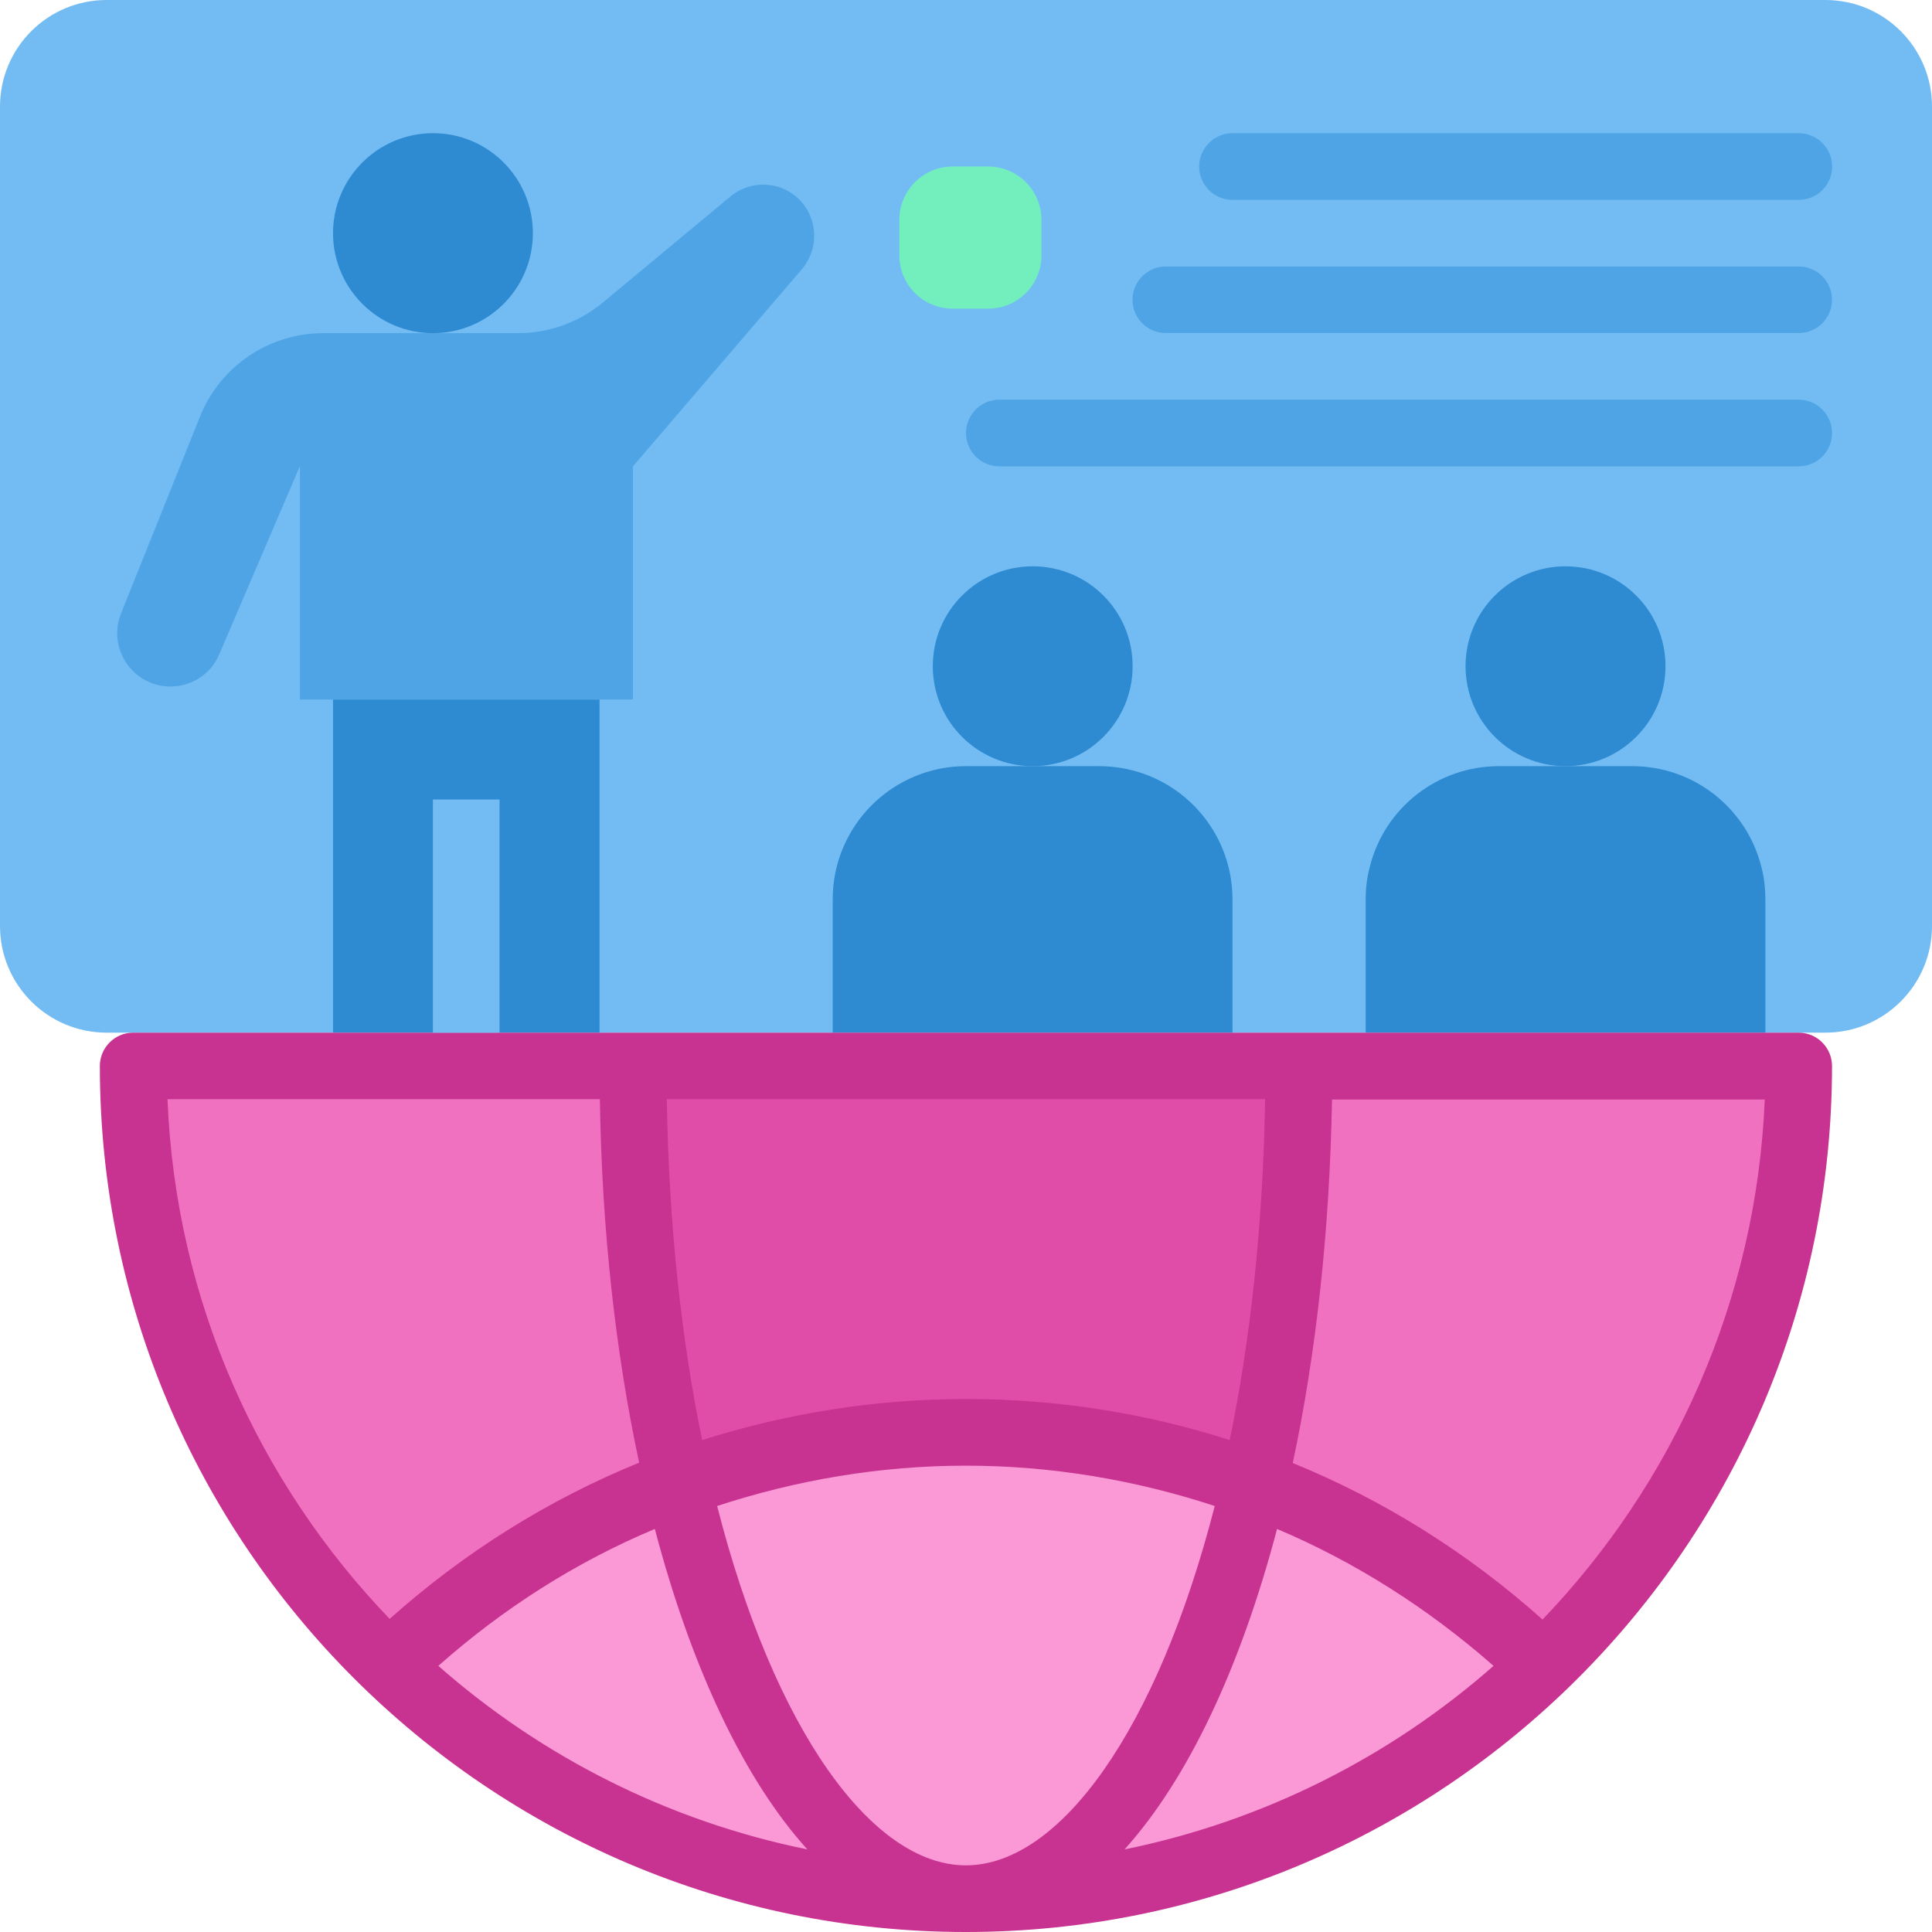 <svg width="16" height="16" viewBox="0 0 16 16" fill="none" xmlns="http://www.w3.org/2000/svg">
<g clip-path="url(#clip0_20_2842)">
<path d="M0 0.883C0 0.395 0.395 -0 0.883 -0H15.117C15.605 -0 16 0.395 16 0.883V7.669C16 8.156 15.605 8.552 15.117 8.552H0.883C0.395 8.552 0 8.156 0 7.669V0.883Z" fill="#73BCF3"/>
<path d="M2.758 5.793H4.965V8.552H2.758V5.793Z" fill="#2E8BD1"/>
<path d="M14.62 8.552V7.448C14.62 7.352 14.609 7.261 14.585 7.172C14.463 6.695 14.03 6.345 13.517 6.345H12.414C11.9 6.345 11.467 6.695 11.346 7.172C11.321 7.261 11.31 7.352 11.31 7.448V8.552" fill="#2E8BD1"/>
<path d="M6.896 8.552V7.448C6.896 6.839 7.39 6.345 8 6.345H9.103C9.713 6.345 10.207 6.839 10.207 7.448V8.552" fill="#2E8BD1"/>
<path d="M14.897 8.828C14.897 12.637 11.81 15.724 8.001 15.724C4.191 15.724 1.104 12.637 1.104 8.828H14.897Z" fill="#EF71C0"/>
<path d="M10.759 8.828C10.759 12.637 9.523 15.724 8 15.724C6.478 15.724 5.242 12.637 5.242 8.828" fill="#E04DA9"/>
<path d="M12.784 13.793C11.545 12.596 9.857 11.862 8 11.862C6.144 11.862 4.455 12.596 3.217 13.793C4.455 14.99 6.144 15.724 8 15.724C9.857 15.724 11.545 14.99 12.784 13.793Z" fill="#FA99D6"/>
<path d="M14.896 8.552H1.103C0.951 8.552 0.827 8.676 0.827 8.828C0.827 12.784 4.044 16 7.999 16C11.955 16 15.172 12.784 15.172 8.828C15.172 8.676 15.048 8.552 14.896 8.552ZM7.999 15.448C7.224 15.448 6.413 14.331 5.939 12.472C6.595 12.257 7.288 12.138 7.999 12.138C8.711 12.138 9.404 12.257 10.06 12.472C9.583 14.331 8.775 15.448 7.999 15.448ZM10.576 12.662C11.227 12.938 11.828 13.321 12.369 13.796C11.517 14.546 10.468 15.081 9.313 15.316C9.837 14.734 10.273 13.812 10.576 12.662ZM6.686 15.316C5.53 15.081 4.482 14.546 3.63 13.796C4.168 13.319 4.772 12.935 5.423 12.662C5.726 13.812 6.162 14.737 6.686 15.316ZM7.999 11.586C7.246 11.586 6.513 11.705 5.815 11.926C5.644 11.098 5.539 10.149 5.522 9.103H10.477C10.46 10.149 10.355 11.098 10.184 11.926C9.486 11.702 8.75 11.586 7.999 11.586V11.586ZM1.384 9.103H4.968C4.984 10.193 5.1 11.211 5.293 12.113C4.543 12.419 3.845 12.855 3.227 13.407C2.143 12.279 1.453 10.77 1.387 9.101L1.384 9.103ZM12.772 13.41C12.154 12.858 11.456 12.422 10.706 12.116C10.899 11.211 11.012 10.193 11.031 9.106H14.615C14.546 10.772 13.856 12.284 12.775 13.412L12.772 13.41Z" fill="#C83290"/>
<path d="M12.965 6.345C13.422 6.345 13.793 5.974 13.793 5.517C13.793 5.06 13.422 4.69 12.965 4.69C12.508 4.69 12.137 5.06 12.137 5.517C12.137 5.974 12.508 6.345 12.965 6.345Z" fill="#2E8BD1"/>
<path d="M8.553 6.345C9.01 6.345 9.38 5.974 9.38 5.517C9.38 5.06 9.01 4.69 8.553 4.69C8.095 4.69 7.725 5.06 7.725 5.517C7.725 5.974 8.095 6.345 8.553 6.345Z" fill="#2E8BD1"/>
<path d="M2.484 5.793H5.242V3.862L6.641 2.229C6.784 2.061 6.776 1.81 6.619 1.652C6.464 1.498 6.216 1.487 6.048 1.628L4.997 2.502C4.798 2.668 4.55 2.759 4.29 2.759H2.679C2.227 2.759 1.822 3.034 1.656 3.451L1.002 5.081C0.908 5.316 1.033 5.583 1.273 5.663C1.49 5.735 1.728 5.63 1.816 5.418L2.484 3.859V5.79V5.793Z" fill="#4EA4E4"/>
<path d="M3.586 2.759C4.043 2.759 4.413 2.388 4.413 1.931C4.413 1.474 4.043 1.103 3.586 1.103C3.129 1.103 2.758 1.474 2.758 1.931C2.758 2.388 3.129 2.759 3.586 2.759Z" fill="#2E8BD1"/>
<path d="M3.585 6.621H4.137V8.552H3.585V6.621Z" fill="#73BCF3"/>
<path d="M7.448 1.821C7.448 1.577 7.646 1.379 7.889 1.379H8.184C8.427 1.379 8.625 1.577 8.625 1.821V2.115C8.625 2.359 8.427 2.556 8.184 2.556H7.889C7.646 2.556 7.448 2.359 7.448 2.115V1.821Z" fill="#73EFBE"/>
<path d="M9.931 1.379C9.931 1.227 10.055 1.103 10.207 1.103H14.897C15.049 1.103 15.173 1.227 15.173 1.379V1.379C15.173 1.532 15.049 1.655 14.897 1.655H10.207C10.055 1.655 9.931 1.532 9.931 1.379V1.379Z" fill="#4EA4E4"/>
<path d="M9.379 2.483C9.379 2.33 9.503 2.207 9.655 2.207H14.896C15.049 2.207 15.172 2.33 15.172 2.483V2.483C15.172 2.635 15.049 2.758 14.896 2.758H9.655C9.503 2.758 9.379 2.635 9.379 2.483V2.483Z" fill="#4EA4E4"/>
<path d="M8 3.586C8 3.434 8.124 3.31 8.276 3.31H14.897C15.049 3.31 15.172 3.434 15.172 3.586V3.586C15.172 3.739 15.049 3.862 14.897 3.862H8.276C8.124 3.862 8 3.739 8 3.586V3.586Z" fill="#4EA4E4"/>
</g>
<defs>
<clipPath id="clip0_20_2842">
<rect width="16" height="16" fill="white"/>
</clipPath>
</defs>
</svg>
